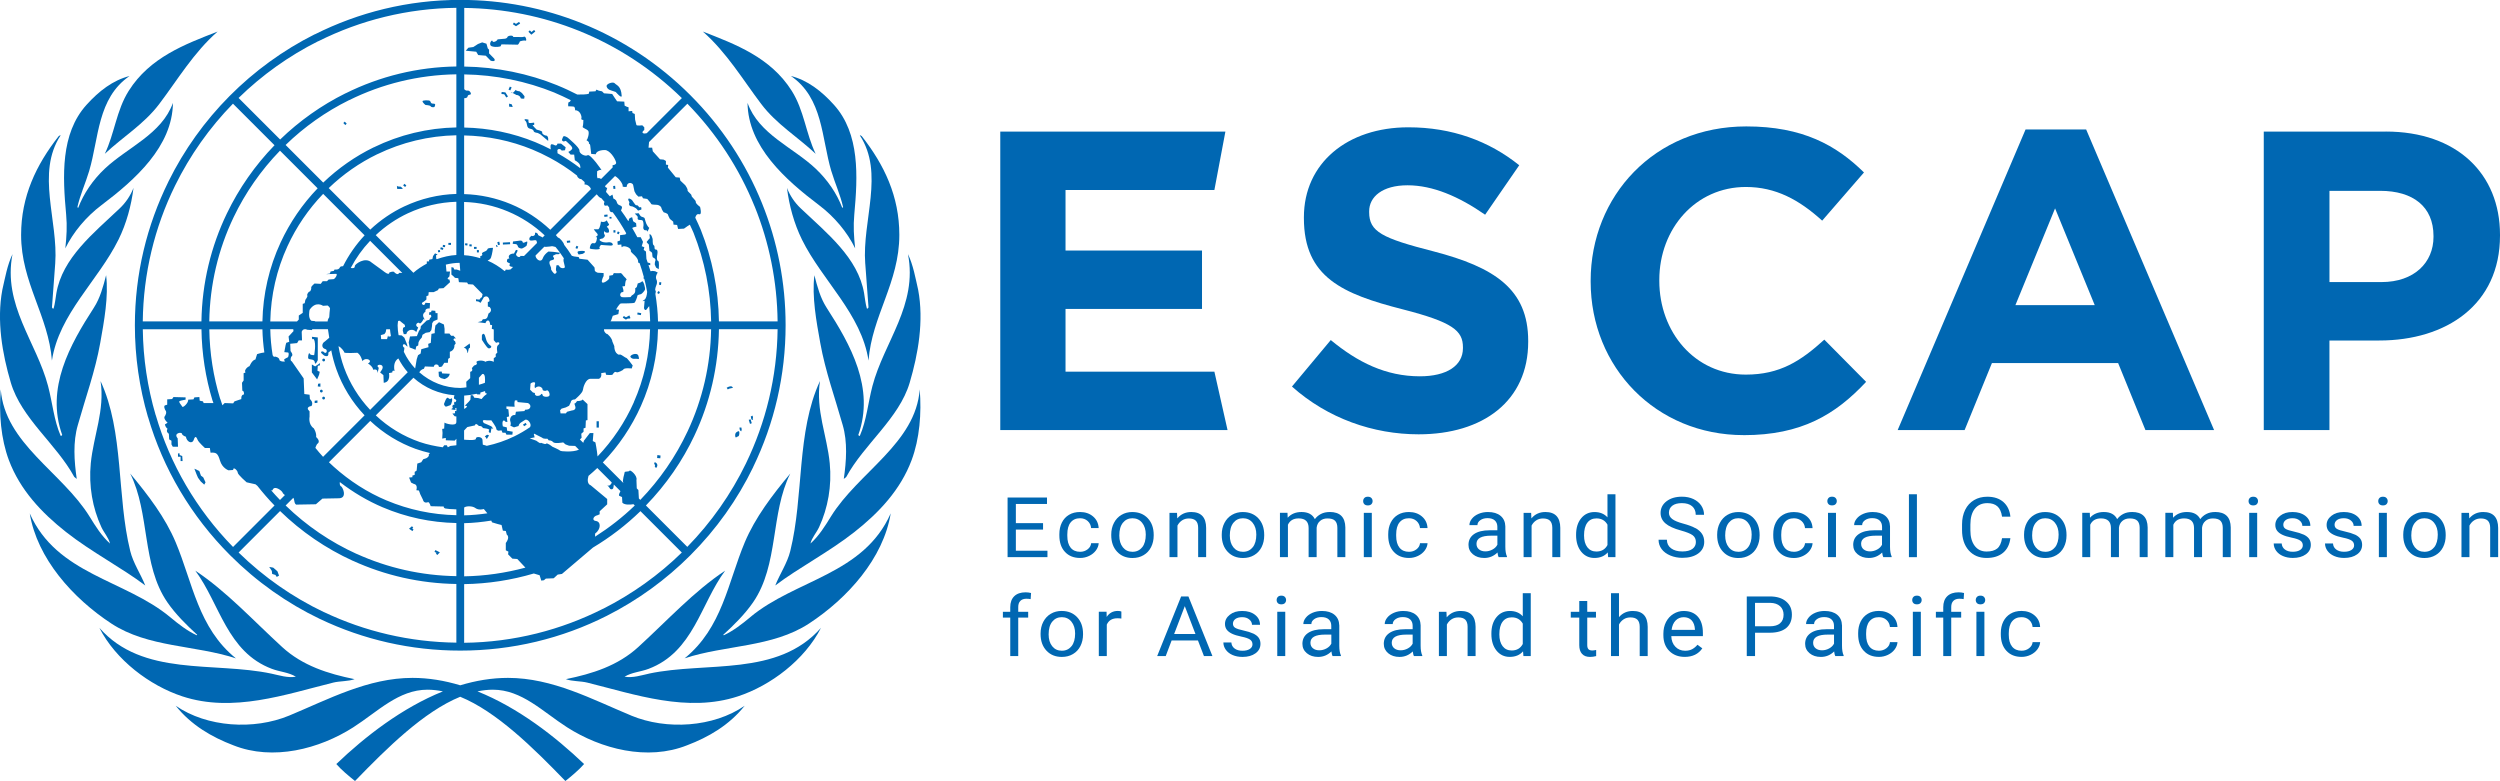<?xml version="1.0" encoding="UTF-8"?>
<svg id="Layer_1" data-name="Layer 1" xmlns="http://www.w3.org/2000/svg" viewBox="0 0 842.07 263.07">
  <defs>
    <style>
      .cls-1 {
        fill: #0067b2;
      }
    </style>
  </defs>
  <polygon class="cls-1" points="409.04 125.18 358.9 125.18 358.9 104.06 404.87 104.06 404.87 84.39 358.9 84.39 358.9 63.99 409.04 63.99 412.75 44.32 336.92 44.32 336.92 144.85 413.47 144.85 409.04 125.18"/>
  <path class="cls-1" d="M478.26,126.75c-11.49,0-20.97-4.74-30.02-12.21l-13.07,15.66c12.06,10.77,27.43,16.09,42.66,16.09,21.69,0,36.91-11.2,36.91-31.17v-.29c0-17.52-11.49-24.85-31.88-30.16-17.38-4.45-21.69-6.61-21.69-13.21v-.29c0-4.88,4.45-8.76,12.92-8.76s17.24,3.73,26.14,9.91l11.49-16.66c-10.2-8.19-22.69-12.78-37.34-12.78-20.54,0-35.19,12.06-35.19,30.3v.29c0,19.96,13.07,25.56,33.32,30.73,16.8,4.31,20.25,7.18,20.25,12.78v.29c0,5.89-5.45,9.48-14.5,9.48"/>
  <path class="cls-1" d="M587.34,146.57c19.39,0,30.88-6.89,41.22-17.95l-14.08-14.22c-7.9,7.18-14.94,11.78-26.43,11.78-17.24,0-29.15-14.36-29.15-31.6v-.29c0-17.24,12.21-31.31,29.15-31.31,10.05,0,17.95,4.31,25.71,11.34l14.08-16.23c-9.34-9.19-20.68-15.51-39.64-15.51-30.88,0-52.42,23.41-52.42,51.99v.29c0,28.87,21.98,51.7,51.56,51.7"/>
  <path class="cls-1" d="M670.94,122.3h42.51l9.19,22.55h23.12l-43.09-101.25h-20.4l-43.08,101.25h22.55l9.19-22.55ZM692.2,70.17l13.36,32.6h-26.71l13.36-32.6Z"/>
  <path class="cls-1" d="M803.58,44.32h-41.08v100.53h22.12v-30.16h16.8c22.55,0,40.65-12.07,40.65-35.33v-.29c0-20.54-14.51-34.76-38.49-34.76M819.67,79.79c0,8.62-6.46,15.22-17.52,15.22h-17.52v-30.73h17.09c11.06,0,17.95,5.31,17.95,15.22v.29Z"/>
  <path class="cls-1" d="M39.91,80.72c2.67-5.4,4.32-11.49,5.06-17.43-1.02,2.6-2.6,4.95-4.63,6.88-8.88,8.42-19.35,16.72-21.36,28.64-.29,1.7-.44,3.46-.93,5.11-.39.17-.39-.27-.55-.38l1.1-14.79c1.07-14.41-6.53-30.45,1.82-43.16-.28-.05-.44.17-.66.28-7.59,9.68-12.65,20.27-12.65,33.26,0,16.05,9.23,27.25,10.38,42.32,2.37-15.73,15.58-26.9,22.41-40.73"/>
  <path class="cls-1" d="M25.03,160.66l.82.65c-.87-6-1.32-12.47.38-18.2,2.58-9.17,5.83-18.08,7.53-27.59,1.32-7.38,2.85-15.67,1.98-22.82-.99,3.86-2.01,7.67-4.12,10.94-8.05,12.46-16.31,27.07-10.67,42.87-.13.17-.31.39-.52.28-2.26-5.22-2.77-11.17-4.24-16.77-3.9-14.85-15.32-27.26-11.98-44.42-1.77,3.72-2.48,7.93-3.42,11.99-1.97,10.5,0,21.64,2.85,31.29,3.57,12.07,15.39,20.71,21.38,31.77"/>
  <path class="cls-1" d="M22,83.65c2.66-5.45,7.01-10.65,12.14-14.52,11.43-8.63,23.94-19.79,24.11-34.47-3.79,10.56-15.29,14.93-22.95,22.16-4.05,3.82-7.15,8.41-8.96,13.19l-.28-.22c.95-4.23,2.74-8.06,3.96-12.15,3.33-11.18,2.74-24.56,13.62-32.04-5.6,1.43-10.31,5.06-14.51,9.72-8.79,9.74-8.03,24.12-6.85,36.94.36,3.96.16,7.33-.28,11.39"/>
  <path class="cls-1" d="M35.3,51.81c6.09-5.72,13.17-9.95,18.33-16.77,6.21-8.2,11.59-17.33,19.67-24.41-11,4.29-22.79,8.67-29.93,19.95-4.18,6.6-4.78,14.41-8.07,21.23"/>
  <path class="cls-1" d="M22.26,179.21c8.59,6.77,18.84,12.05,26.67,18-1.54-3.89-4.05-7.49-5.06-11.6-4.6-18.59-2.04-40.07-10-57.26,1.49,9.78-2.38,18.41-3.29,27.7-.74,7.64.6,15.07,3.56,21.48.88,1.9,2.47,3.62,2.92,5.56-2.87-2.58-4.9-5.88-6.87-9.07-9.24-14.96-28.61-24.68-29.93-42.88-.66,8.09.04,16.68,2.74,23.87,3.75,9.98,10.96,17.66,19.26,24.2"/>
  <path class="cls-1" d="M112.19,229.93c2.31-.57,5.11-.39,7.24-1.17-8.91-1.81-17.49-4.51-24.38-10.81-9.9-9.06-18.68-18.7-29.27-25.74,8.29,11.16,10.65,27.37,25.8,33.08,2.68,1.01,5.76,1.18,8.08,2.65-2.92.45-5.47-.46-8.19-1.03-19.52-4.16-43.38,1.2-58.01-15.45,5.55,10.88,16.98,19.47,27.96,23.09,17.02,5.62,34.76-.65,50.75-4.61"/>
  <path class="cls-1" d="M79.45,221.75c-12.68-10.23-14.6-25.59-20.26-39.05-3.51-8.37-9.24-15.89-15.34-23.2,6.72,13.42,3.81,30.72,12.53,43.38,2.72,3.96,6.53,7.75,10.04,10.93l-.16.17c-3.18-1.48-6.06-3.7-8.95-6.11-15.24-12.67-38.16-14.29-47.29-34.94,2.48,15.17,14.52,28.6,27.51,37.11,12.36,8.1,28.19,7.2,41.92,11.72"/>
  <path class="cls-1" d="M280.02,57.63c1.22,4.09,3.01,7.92,3.96,12.15l-.28.22c-1.81-4.78-4.91-9.37-8.96-13.19-7.65-7.22-19.16-11.59-22.95-22.16.17,14.68,12.69,25.84,24.11,34.47,5.13,3.87,9.48,9.07,12.14,14.52-.44-4.06-.65-7.43-.29-11.39,1.17-12.83,1.93-27.2-6.85-36.94-4.2-4.66-8.91-8.29-14.51-9.72,10.88,7.48,10.29,20.86,13.62,32.04"/>
  <path class="cls-1" d="M291.44,88.75l1.1,14.79c-.16.11-.16.55-.55.38-.49-1.65-.64-3.4-.93-5.11-2.01-11.92-12.48-20.22-21.36-28.64-2.03-1.92-3.61-4.27-4.63-6.88.74,5.94,2.4,12.03,5.06,17.43,6.84,13.84,20.04,25.01,22.41,40.73,1.15-15.07,10.38-26.28,10.38-42.32,0-12.99-5.06-23.59-12.65-33.26-.22-.11-.38-.33-.66-.28,8.35,12.71.75,28.75,1.82,43.16"/>
  <path class="cls-1" d="M305.83,85.61c3.35,17.17-8.07,29.57-11.97,44.42-1.47,5.6-1.97,11.54-4.24,16.77-.21.11-.4-.11-.52-.28,5.63-15.81-2.63-30.42-10.67-42.87-2.11-3.27-3.14-7.09-4.12-10.94-.87,7.15.65,15.44,1.98,22.82,1.71,9.51,4.95,18.42,7.54,27.59,1.7,5.73,1.25,12.2.38,18.2l.82-.65c5.99-11.06,17.81-19.7,21.38-31.77,2.85-9.65,4.83-20.79,2.85-31.29-.93-4.06-1.65-8.27-3.42-11.99"/>
  <path class="cls-1" d="M256.41,35.04c5.16,6.82,12.24,11.05,18.33,16.77-3.29-6.82-3.89-14.63-8.07-21.23-7.14-11.28-18.94-15.66-29.93-19.95,8.07,7.09,13.46,16.21,19.67,24.41"/>
  <path class="cls-1" d="M309.79,131.13c-1.32,18.2-20.69,27.92-29.93,42.88-1.97,3.2-4,6.49-6.87,9.07.44-1.94,2.04-3.65,2.92-5.56,2.96-6.42,4.31-13.85,3.57-21.48-.9-9.29-4.78-17.92-3.29-27.7-7.96,17.19-5.39,38.68-10,57.26-1.02,4.11-3.52,7.71-5.06,11.61,7.82-5.95,18.08-11.24,26.66-18,8.31-6.55,15.52-14.22,19.26-24.2,2.7-7.19,3.4-15.78,2.74-23.87Z"/>
  <path class="cls-1" d="M252.73,207.87c-2.9,2.41-5.77,4.63-8.95,6.11l-.17-.17c3.52-3.18,7.32-6.97,10.05-10.93,8.71-12.66,5.81-29.96,12.53-43.38-6.1,7.3-11.82,14.83-15.34,23.19-5.65,13.46-7.58,28.82-20.26,39.05,13.73-4.53,29.56-3.63,41.92-11.72,12.99-8.51,25.03-21.94,27.51-37.11-9.13,20.66-32.05,22.27-47.29,34.94"/>
  <path class="cls-1" d="M218.56,226.91c-2.72.58-5.27,1.48-8.19,1.03,2.32-1.47,5.4-1.64,8.08-2.65,15.15-5.71,17.51-21.92,25.8-33.08-10.59,7.04-19.36,16.68-29.27,25.74-6.89,6.3-15.48,9-24.38,10.81,2.14.78,4.94.6,7.24,1.17,16,3.97,33.73,10.23,50.75,4.61,10.98-3.62,22.41-12.21,27.96-23.09-14.63,16.65-38.48,11.29-58.01,15.45"/>
  <path class="cls-1" d="M212.63,241.03c-13.15-5.45-26.53-12.7-41.52-12.7-5.46,0-10.84.91-16.09,2.5-5.24-1.59-10.63-2.5-16.09-2.5-14.98,0-28.37,7.24-41.52,12.7-11.9,4.94-27.68,3.96-38.22-3.31,5.21,6.54,12.19,10.57,19.39,13.31,13.39,5.34,29.01,1.24,40.4-6.04,8.21-5.25,15.24-12.68,25.01-12.68,1.72,0,3.46.2,5.2.57-13.71,5.5-26.18,15.17-35.91,24.47,1.79,2.05,4.11,3.96,6.3,5.72,10.86-11.22,23.16-23.36,35.43-28.38,12.27,5.02,24.58,17.16,35.43,28.38,2.19-1.76,4.5-3.68,6.3-5.72-9.73-9.3-22.2-18.97-35.91-24.47,1.74-.37,3.48-.57,5.2-.57,9.77,0,16.8,7.44,25.01,12.68,11.39,7.28,27.01,11.38,40.4,6.04,7.2-2.73,14.18-6.76,19.39-13.31-10.54,7.27-26.32,8.25-38.22,3.31"/>
  <path class="cls-1" d="M56.7,61.24c-7.2,14.59-11.27,31-11.27,48.34,0,10.61,1.52,20.98,4.41,30.89l2.59-.65c-2.76-9.4-4.21-19.12-4.33-28.91h19.76c.11,8.16,1.37,16.27,3.74,24.09l2.56-.64c-2.29-7.51-3.54-15.38-3.66-23.44h17.89c.05,2.62.29,5.22.65,7.8-1.26.15-2.45.57-2.45.57l-.55,1.79c-1.21.23-1.99,2.25-1.99,2.25-.99.34-1.77,1.57-1.44,1.9.33.34-.55.45-.55.45v2.47l-.55.78.11,2.69c.67,0,.56,1.23.56,1.23-1.11.11-.89,1.57-.89,1.57l-2.32.78-.44.67-2.87-.11-.75.76c-.24-.73-.51-1.44-.73-2.18l-2.56.65c.08.26.18.51.26.77h-3.29l-.22-.56-1.11-.23-.11-1.23-1.66.11-.33.67-1.77.11c.11,1.12-1.77,2.81-1.99,2.36-.22-.45-1.44-1.68-.88-1.91s1.99-.45,1.99-.45v-.78l-4.09-.11-.44.67-1.66.11v1.8l-.77.23c-.55.34.11,1.57.11,1.57.77.79-.11,2.02-.11,2.02-.66.67.55,1.91.55,1.91.89.22-.55.9-.55.9.22,1.12.88,1.46.88,1.46-.67,1.12.44,1.68.44,1.68l.11,1.91.77.45v1.23l.44.79h1.77l-.11-2.81c-1.55-1.8,1.32-2.24,1.44-1.57.11.67,1.33,1.01,1.33,1.01.22,1.68,2.1,2.69,2.65,1.01.55-1.69,1-.67,1.33.11.33.79,2.43,2.69,2.43,2.69h1.66l.22,1.57c1.88-.11,2.43.11,3.2,2.69.77,2.58,2.87,3.25,2.87,3.25l1.55-.11c0-1.34,1.55.23,1.55.9s2.99,3.25,2.99,3.25l2.98.67.64.52c1.81,2.28,3.72,4.51,5.78,6.62l-13.97,13.97c-12.37-12.67-21.2-27.87-26.05-44.43l-2.59.65c5.09,17.43,14.49,33.4,27.69,46.6,8.94,8.94,19.15,16.14,30.23,21.44l1.31-2.32c-10.48-5-20.18-11.73-28.72-20.07l13.97-13.97c7.15,6.95,15.43,12.62,24.5,16.76l1.3-2.31c-8.75-3.97-16.84-9.44-23.93-16.32l2.6-2.6c.13.25.25.55.3.95.22,1.68.99,1.35.99,1.35l6.3-.11,2.21-1.91,5.64-.11c2.87-.11,1.11-4.04.55-4.04-.34-.26-.4-.81-.34-1.42,4.5,3.47,9.36,6.35,14.52,8.54l1.3-2.31c-6.49-2.72-12.51-6.58-17.87-11.39l-1.62-1.51,13.92-13.93c4.49,4.24,9.72,7.42,15.38,9.46l1.32-2.34c-5.52-1.91-10.58-4.97-14.83-8.98l12.68-12.68c3.85,3.46,8.66,5.48,13.8,5.9v.08s-.42,1.01.07,1.18c.5.17.33.25.58.5l-.25.59c-.41-.55-.66.42-.41.67.25.25-.58.08-.58.42s-.25.5,0,.67c.25.17-.08.25-.41.5-.33.25,1.41.34,1.41.34,0,0-.33-.67.08-.67.08,0,.12,0,.18,0v1.08c-.16-.04-.28-.03-.46-.08v.79l-.89.11.77.9.57.07v1.84l-.02.11c0,1.46-3.65.45-3.98.11l-.11,2.02-.66.11.11,1.35-.11,1.91,1.22-.22v.79l2.99.11.57-.61v2.07l-.02.11-1.99.22-.88.45-.33-.67h-.88l-.49.68c-2.62-.38-5.21-.91-7.72-1.77l-1.32,2.34c1.55.55,3.14.99,4.74,1.37-.29.25-.48.48-.41.64.22.56-.88,1.12-.88,1.12l-1,.33-.66,1.01-1.33.45-.22,2.35-.66.45v1.01l-.77.22v.56l-1.11.11.66,1.68.89.45c1.55.22.88,2.13.88,2.13l.88.11.44,1.23.88,1.8c.33,1.35,1.33,1.01,1.77.9.44-.11.88,1.35.88,1.35l4.42.11s-.22.45.55.67c.43.12,2.16.25,3.67.28v1.97c-8.18-.16-16.1-1.86-23.44-4.94l-1.3,2.31c7.74,3.29,16.1,5.1,24.74,5.27v17.89c-11.77-.18-23.14-2.77-33.58-7.5l-1.3,2.31c10.83,4.95,22.65,7.65,34.88,7.83v19.76c-15.7-.19-30.84-3.75-44.63-10.31l-1.31,2.33c14.57,6.97,30.63,10.66,47.26,10.66,17.45,0,34.25-4.08,49.38-11.73,10.39-5.26,19.88-12.13,28.11-20.37,8.79-8.79,15.89-18.82,21.16-29.69v-.02s-1.81-.99-1.81-.99l1.8.99c7.14-14.71,10.94-30.96,10.94-47.8,0-14.32-2.75-28.21-7.96-41.1-5.44-13.46-13.57-25.82-24.14-36.39-10.61-10.61-23.03-18.76-36.54-24.2h0c-12.84-5.16-26.68-7.88-40.93-7.88-17.62,0-34.27,4.21-49.03,11.62l1.2,2.31c14.29-7.16,30.09-11.06,46.5-11.26v19.76c-12.96.18-25.71,3.27-37.32,9.05l1.2,2.3c11.11-5.5,23.38-8.52,36.12-8.71v17.89c-9.65.18-19.13,2.47-27.8,6.7l1.21,2.31c8.21-3.98,17.23-6.18,26.59-6.37v19.76c-6.03.17-11.96,1.59-17.42,4.15l1.21,2.32c5.03-2.34,10.52-3.65,16.21-3.83v17.93c-2.22.12-4.39.64-6.49,1.37h-.26l-.11-1.23.55-.34-.88-.34-.66.9-.22,1.01-1.11.22v.56h-.77v.75c-1.61.88-3.15,1.87-4.52,3.09l-12.68-12.68c3.23-3.04,6.92-5.54,10.94-7.42l-1.21-2.32c-4.25,2-8.16,4.66-11.58,7.88l-13.99-13.99c4.83-4.65,10.36-8.51,16.39-11.43l-1.21-2.31c-6.26,3.05-12.01,7.07-17.03,11.89l-12.67-12.67c6.3-6.12,13.52-11.22,21.39-15.11l-1.2-2.3c-8.1,4.02-15.54,9.28-22.03,15.57l-14-14c7.91-7.72,16.96-14.18,26.84-19.13l-1.2-2.31c-21.34,10.72-38.71,28.2-49.28,49.62h0ZM98.78,110.9l.08.63-1.66,1.8.22,1.8-1,.34-.22.79-.44,2.35,1.11.11c.55-.22.44,1.46,0,1.68-.44.22-1.66.67-.99,1.12.66.45-1.77.34-1.77-.34s-1.33-1.23-1.66-1.01c-.19.13-.44-.21-.62-.53-.46-2.89-.74-5.81-.79-8.75h7.75ZM91.34,165.16h.44c.55-1.91,3.21.11,3.42.78.08.25.4.55.76.82l-1.65,1.65c-1.03-1.06-2.01-2.15-2.98-3.26M108.83,153.89c-.93-.97-1.74-2.01-2.6-3.03.19-.66.58-1.3.58-1.3,1.44-.9-.33-2.35-.33-2.35.22-1.35-.77-2.92-.77-2.92-1.99-1.35-1.44-3.93-1.44-3.93v-1.8c-1.66-1.57.66-1.8.66-1.8.77-1.34-.55-2.35-.55-2.35l-.11-1.46-1.77-.23-.22-5.27-3.98-5.72c-.77-.23-.22-1.57-.22-1.57.99-.56-.22-1.9-.22-1.9l-.11-2.47,2.32-.23.55-.9h1.11l-.11-2.92c.25-.66.65-.83,1.03-.85h.26c.32.05.59.18.59.18l1.55.11.15-.29h5.26l.44,2.87-1.44,1.23c-1.21.67-1.21,2.25.11,2.58.88.11.55,2.24-.77.78-1.78,0,.52,1.44.37,1.41,1.81.83,1.4-.96,1.4-.96l1-.81c.42,2.19,1,4.35,1.75,6.46,2.03,5.69,5.23,10.94,9.48,15.44l-13.97,13.97ZM104.94,108.06c-1.33-.79-.66-3.7-.66-3.7,2.1-3.14,4.53-1.35,4.53-1.35l1.55-.11c.4.27.63.59.8.92-.13,1-.2,2.01-.26,3.03-.17.33-.32.54-.32.54-.13.2-.19.52-.23.88h-4.21l.02-.1-1.21-.11ZM129.48,112.54l.44-.67.18-.96h1.26c.04.78.2,1.54.32,2.31l-.76.22-.22-.45-.33,1.23h-1.99l-.11-1.35,1.21-.34ZM124.67,138.05c-3.91-4.16-6.87-8.99-8.78-14.22l-1.96.49,1.96-.49c-.85-2.34-1.46-4.76-1.88-7.21.93.34,1.97,1.84,1.97,2.1,0,.34,4.42.11,4.42.11,1.22.79,1.66,2.81,1.66,2.81,1.22-1.57,3.76-.11,1.88.78,1.77,1.12,1.77,2.13,1.77,2.13,1.44-.45,1.44.67,1.44,1.01s.44-1.68.44-1.68c-1.66-1.24,2.21-1.68,1.11.56l-.67,1.01,1.11.9.11,2.58c2.43-.23,1.77-3.26,1.77-3.26l1.11-.22c0-1.01.77-.45.77-.45-.55-2.73.59-3.84,1.28-4.26.88,1.65,1.9,3.23,3.16,4.64l-12.68,12.68ZM136.01,118.57c.18-.75.2-1.43.2-1.43-.99-.45-.44-2.02.67-.67,1.1,1.34-.67-2.7-.67-2.7l-.88-.78-1.08-.1c-.17-1.09-.32-2.18-.32-3.3,0-.48.11-.94.14-1.41.29-.22.61-.12.61-.12l.66.56.99.78.11.67-.67.34-.11.9.33,1.23h.88c.33-1.8,2.66-1.8,3.32-.67l.67-1.57c-1.55-.78-.03-2.02.41-1.46.44.56,1.47-1.46,1.47-1.46,0,0,.77,1.01,0-.34-.77-1.35.55-2.02.55-2.02-.22-1.35,1.44-1.12,1.44-1.12l.11-1.8-1.55-.11c-.33,1.57-1.66.22-.99-.11.67-.34,1.33-1.01,1.33-1.01v-1.12l.66-.23.11-1.12h1.66l1.44-.67.33-.56,1.55-.11,2.21-2.02-.22-.9c-1.33,0,0-1.01,0-1.01l.22-1.68h-1.21l-.21-2.32c1.52-.36,3.07-.59,4.64-.6l.21,2.67-1.22-.42h-.77l-.33-.67-.66-.11v2.47l.66.56.55.56,1.11.11.22,1.35,2.76.11.33.56,1.66.11,3.21,3.25-.22,1.01-.55.34c.22.79-1.44.34-1.44.34v.67l.77.11.77.45,1.11-1.9c1.21-.79,1.77.34,1.88,1.01.11.67-.55.56-.55.56v1.57l.67.22c1.11,1.35-.44,2.13-.44,2.13l-.33,1.12c-.33,1.01-1.55.79-1.55.79l-.44.67-1.33.34,2.63.34c.25-.9.91-1.12,1.24-.67.33.45.33,1.23.33,1.23l.66.11-.11,1.23.67.23v3.59l.77.9c1.33-.56,1.33.34.66.79-.66.45-.22,2.47-.22,2.47l-.55.56v.9l-.66.45v1.23c-1.11-.56-2.43-.34-2.76,0-.99-.67-3.09-.45-3.09.11.66.9-.77,1.12-.77,1.12l-.77.9c.55,1.12-.55,1.23-.55,1.23v2.13l-1.33,1.23.07,1.87c-.69.07-1.35.21-2.06.21-5.17,0-10.01-1.92-13.85-5.3.05-.04.1-.07.14-.14.55-.9,1.44-1.01,1.44-1.01l.33-.79,2.99.11c.22-1.24,1.66-.79,1.66-.22s1.11.11,1.11.11l.77-1.23h1.21l.11-1.35.55-.34v-2.02c1.77-.56,1.54-2.24,1.54-2.24l.44-.56-.22-.78c-.88-.34-.44-1.12.11-.9.55.22-.77-1.01-.77-1.01-.66.56-1.21-.67-1.21-.67h-1.66v-1.57l-.22-1.46-1.66-.78-1.21,1.12-.22,1.57v1.01l-1.11.23-.22,3.03-.88.34.11,1.12-1.22.34-1.21.34-.22,1.46-.88.56-.44,1.35-.53,3.13c-1.57-1.65-2.81-3.52-3.76-5.52M185.13,53.13s.03.02.05.02c3.21,1.72,6.29,3.72,9.19,6,.11.78.99,1.12.99,1.12l.41.05c.39.32.76.67,1.14,1v.86c.79-.2,1.96.75,2.13,1.52l-13.69,13.7c-3.93-3.7-8.42-6.61-13.28-8.64-4.94-2.06-10.25-3.22-15.74-3.38v-19.76c8,.16,15.75,1.79,22.96,4.74,1.99.82,3.93,1.75,5.84,2.77M207.16,59.29c1.56.89,2.75,2.94,2.56,3.34-.22.45,1.33.34,1.33.34.22-2.02,2.1-1.35,2.21-.67.11.67.44,2.13.44,2.13l.55,1.01.77.79,1.22-.11.33.67,1.44.22s1.22,1.35,1.33,1.68c.11.34,1.77.22,2.21.34.44.11,1.11.45,1.22,1.01.11.56.77,1.46.77,1.46,0,0,1.33.34,1.44.79.11.45.67,1.46.67,1.46l1.1.9.11,1.01,1.21.11.33,1.35,1.99-.11,1.11-.79c.31-.17.59-.35.86-.54.4.91.87,1.8,1.24,2.72,3.73,9.4,5.77,19.48,5.93,29.87h-17.89c-.06-3.11-.4-6.2-.89-9.26.13-.5.22-.95.03-1.14-.33-.34.33-1.9.33-1.9,0,0,.44-.9,0-1.8-.44-.9.11-1.91.44-2.36l-.88-.45-.88-.11-.68.11c-.2-.7-.44-1.39-.67-2.08l.03-.06.55.11v-.67l-.87-.24c-.14-.41-.27-.82-.42-1.24l-.15-2.45-.77-.56.22-.9-.88-.34.44-1.46-.78-1.57h-1.14c-.53-1.06-1.14-2.07-1.72-3.1.1-.09.26-.18.53-.26.57-.16.8-.19.88-.18l-.1-1.17-1-.67-.33-1.35s-1.21.23-1.11.9c.03.16-.07.27-.22.37-.75-1.21-1.59-2.38-2.43-3.54.04-.1.05-.2.11-.3.44-.79.22-1.23-.55-1.46q-.77-.23-1-1.12c-.22-.9-1.11-1.12-1.11-1.12l-.33-1.35-.89.56c-.43-.49-.85-1-1.29-1.48l.42-1.33c-.44-.09-.64-.35-.76-.62l3.39-3.39ZM231.58,145.32c-3.99,8.51-9.37,16.3-15.91,23.06l-.48-.48c-.07-1.22-.16-2.84-.16-2.84l-.55-.56-.11-2.81c.44-1.46-2.1-3.59-2.32-3.14-.22.45-1.66.11-1.66.56s-.88,2.69-.44,3.48c.02.04.01.06.03.1l-6.93-6.93c5.34-5.55,9.68-11.98,12.83-19.01,3.59-8.04,5.58-16.79,5.75-25.84h17.89c-.17,11.91-2.88,23.64-7.94,34.42h0ZM213.82,170.26c-4.09,3.96-8.6,7.45-13.38,10.51v-1.03c1.99-1.46,2.1-4.04.22-4.27-1.42-.17-.77-1.68.55-1.91l.77-.33v-1.01l2.54-2.35v-1.79l-5.53-4.6c-1.14-.42-1.19-1.83-.77-3.19,1.01-.86,2.01-1.73,2.97-2.65l4.87,4.87c-.22.82-.98,1.3-1.42.97-.44-.34.55.56.77,1.01.22.45.88.45,1.11,0,.15-.31.17-.82.23-1.29l2.23,2.23c-.3.58-.58,1.16-.46,1.54l1,.45.11,1.91c.74.75,2.41.73,3.75.5l.45.45ZM163.52,132.4l.55.23-1,.78-.88,1.01-1.11-.34-1.32-.11-.44-.79-.77-.11-.11,1.57-.55.67-1.33,1.35c1.39,0,.46.75-.22,1.08v-4.49c1.42-.08,2.82-.3,4.19-.62.14.13.23.22.23.22h.99l.07-.63c.52-.16,1.04-.3,1.55-.49,0,.31.15.67.15.67M213.52,135.45c-3,6.76-7.14,12.94-12.25,18.29-.21-2.25-.72-4.73-.72-4.73l-.89-.45.22-2.69h-1.21l-1.99,2.58-.22.71-1.14-1.13.58-.59-.11-1.35.77-.67v-1.12l.66-.22.11-2.47.55-.11v-5.39l-1.66-1.57c-.11.56-1.88.56-1.88.56,0,0-.44.79-.77.79s.44,1.01.22,1.68c-.22.67-1.11.67-1.11.67l-1.66.45-.44.56h-1.77l-.16-1.04c.16-.19.33-.38.49-.57l1.43-.41,1.11-.56.55-1.12c.11-1.12,1.44-1.01,1.44-1.01,0,0,2.54-2.13,2.65-3.14.11-1.01,1-3.81,2.54-3.81h2.87c1.11-.45.77-1.91.77-1.91l1.44-.22.22.78s1.99.23,2.21-.11c.22-.34.66-1.12,1.22-.78.55.34,2.32-.79,2.32-.79.11-.79,2.87-.45,2.87-.45l.33-1.01s-1.88-2.58-2.21-2.58-2.1-1.57-2.32-1.01c-1.77-.45-1.66-2.92-1.66-2.92l-.66-1.57c0-.9-1.66-2.81-1.99-2.58-.69-.52-.87-1.06-.82-1.54h15.51c-.17,8.47-2.03,16.82-5.47,24.56h0ZM180.15,132.85c.05-.13.14-.25-.05-.44-.16-.17-.35-.17-.56-.17l-.99-.99c0-.69.19-1.58.12-1.87-.11-.45,1.88-1.12,1.55-.11-.33,1.01,0,1.46,0,1.46,1.44-1.35,2.66.11,2.54.45-.11.34.77.67,1.33.34.55-.34,1.21,1.01.99,1.68-.22.67-2.21.56-2.32-.11-.11-.67-.44-.45-.66-.11-.19.29-.96.47-1.53.3l-.42-.42ZM183.35,83.1c.17.02.34.05.51.05.66,0,2.1-.23,2.1-.23,0,0,.61.1,1.15.26.54.65,1.06,1.3,1.55,1.98l-1.38-.22-.88-.11-1.66-.11c-1.66,1.12-1.99,2.47-1.99,2.47-.76,1.45-2.42-.1-2.37-1.13l2.96-2.96ZM189.61,90.33c-1.11,0-1.33-.9-1.33-.9,0,0-.88-.34-.88.11s-.33,1.35,0,1.8c.33.45-.44,1.12-.78.79-.33-.34-1.21-1.35-.99-1.68.22-.34-1.55-2.47.22-2.81,1.77-.34-.11-1.35.55-1.57l.88-.45h.88l.52-.42c.43.59.84,1.19,1.24,1.8-.11.28-.18.6-.1.97.33,1.68.88,2.35-.22,2.35M182.74,80c-.34-.37-1.53-.59-1.53-1,0-.45-1.11-1.01-1-.34.11.67-.77,1.01-1,.79-.22-.22-.88.67-.88.67,0,.34-.22.78.44.9.67.11,1.88-.45,1.99.22.04.23.07.42.12.61l-4.37,4.37c-.59.03-1.17-.04-1.17-.04-.33,1.01-1.88-.11-1.44-.78.44-.67.44-1.12.44-1.12l-.55-.11-.66,1.23c-1.55,0-1.99.9-1.66,1.46.33.56-.44-.11-.66.67-.22.79.11.79.77,1.12.66.34-.33.34.11.9.29.37.91.28,1.12.37l-.82.82c-.76.23-1.63.05-1.63.05-.03.25-.18.41-.38.53-1.76-1.45-3.68-2.66-5.74-3.54.34-.25.88-.28,1.15-1.03.44-1.24.67-3.25.67-3.25,0,0-1.77-.11-1.88.45-.11.56-1.22.9-1.22.9,0,0-.88.34-.55.79.33.45-.67.67-.67.67,0,0,.08.35.03.67-1.77-.53-3.57-.92-5.45-1.02v-17.93c5.08.15,10.09,1.23,14.77,3.2h0c4.58,1.92,8.77,4.64,12.38,8.05l-.74.74ZM163.32,128.95c-.64.28-1.34.44-2.01.65v-2.36l1.11-1.24c1.14-.38.98,2.03.91,2.94M180,146.1l2.63,1.34c.33.45,1.77.34,1.77.34l.44.56s.88-.11,1.44.56c.55.67,3.42.11,3.42.11l.77.67,1.21.45,2.05.07,1.27,1.27c-2,.91-6.05.6-6.3.34-.33-.34-2.65-1.35-2.65-1.35,0,0-1.77-1.46-2.1-1.01-.33.45-1.88-.56-1.88-.23s-1.44-.78-1.44-.78l-2.21-.79,1.66-.34-.28-1.12c.06-.04.12-.07.18-.11M160.09,171.11c1.21.9,2.87.34,2.87.34l1.2,1.45c-2.59.37-5.19.63-7.82.68v-2.63c.68-.56,2.78-.57,3.75.15M156.34,176.22c3.09-.06,6.13-.4,9.13-.87l.26.59,1.88.56,1.33.34.44,1.9.99.11.33,1.23c1.22.9-.33,2.81-.33,2.81v2.47l.88.45-.11.9,1.44,1.46,1.66.11,2.73,2.91c-6.71,1.81-13.64,2.82-20.63,2.93v-17.9ZM203.63,68.08l-.2.27c0,1.26.58.94,1.16.83.19.23.4.44.58.67.06.73.1,1.75,1.2,1.63,1.69,2.27,3.21,4.65,4.57,7.1-.2.21-.32.41-.32.41l-1.77.22v1.8l-.89.34.11,1.12,1.22-.11s0,1.35.33.79c.33-.56,3.09.11,2.87,1.46-.09.55,2.76,2.02,2.43,3.81.24.04.37.14.52.24.53,1.54,1.02,3.11,1.43,4.68l-.18.35s.14.09.34.27c.36,1.44.69,2.9.95,4.36-.09,1.19-.37,2.31-.96,2.66-1.33.78.11.33.11.33l-.22,2.47c.33,1.12.88.56,1.22,0,.17-.29.35-.47.54-.65.17,1.69.29,3.39.32,5.1h-13.36c.13-.17.22-.3.22-.3l.55-1.57,1.88-.56.22-1.46-.99-.11s1.11-2.02,1.66-2.02,4.2,0,4.53-.23c.33-.22.99-2.02.99-2.35s.89-.45,1.22-.56c.33-.11,1.11-1.01,1.33-1.46.22-.45-.55-3.26-.99-2.81-.44.45-1.44.67-1.44.67l-.33,1.23-.55.45s.11.34,0,1.12c-.11.79-1.11,1.24-1.11,1.24l-.44.56s-2.66.14-2.98,0c-1-.45-.33-1.8.33-1.68.66.11-.11-1.91-.11-1.91l.89-.11s.11-2.02.44-2.02-.11-.67-.55-1.01c-.44-.33-.99-1.46-1.44-1.35-.44.11-2.21,0-2.21,0l-.33.67-1.22.22s.11.87-.11,1.12c-.67.79-3.21,2.47-2.1-.34l.33-.67v-1.01l-1.99-.11s-.99-.34-.99-.79-.11-1.01-.11-1.01l-2.32-2.58-2.76-.34-.22-.56-1.65-.22c-.23-.12-.44-.13-.67-.2-.79-1.27-1.65-2.5-2.58-3.69-.03-.09-.06-.2-.07-.26-.1-.4-1.35-2.15-2.01-2.18-.25-.28-.46-.57-.72-.84l13.74-13.74c.48.43.43.61,1.04,1.05.18.13.35.2.51.23.38.43.75.86,1.12,1.29M157.44,143.84l2.54-.56c.22-1.12,1.33.22,1.33.22,1.11-.11,1.33.67,1.33.67l1.44.23c1.21.34.48.46.55.9.11.67.66.45.66.45l.22-1.46.66.11-.66-.79-1.22-.56-1.33-.56c-.89-1.23.22-1.01,1.11-.9h1.44s1.66,2.24,1.66,2.81.77.67.77.67l.99-.11.33.79h1l.33.67h1.99l.11-1.01-1.88-.33-.11-1.12-1.33-.34c-.44-1.91.33-2.47.88-1.57l.66.11-.22-1.68.77-.22-.22-2.36-.66-.22v-.79l2.76.11c-.22-1.46.11-2.13.11-2.13h.77l.11.56,3.38.32.16.02c1.33.79.66,1.8.22,2.02-.44.22-1.22.22-1.22.22l-.22.45-2.87.22-.22,1.12c-1.44-.23-1.99,1.35-1.66,2.13.33.78,0,1.46,0,1.46l1.22.56,1.54-.45c.22-1.12,1.22-1.35,2.1-2.02.88-.67,2.32,1.23,1.88,2.13-.06.12-.06.16-.1.26-1.7,1.17-3.48,2.22-5.34,3.12-2.96,1.45-6.08,2.49-9.28,3.19-.03-.02-.09-.07-.09-.07l-1.21-.34-.11-1.68c-.22-1.12-2.32-1.12-2.21-.34.11.78-3.93.34-3.98.34v-3.09l1.1-1.17ZM203.15,205.03c-14.11,7.14-29.99,11.28-46.81,11.48v-19.76c8.06-.12,15.93-1.35,23.46-3.58l1.96.59.55,1.8.89-.11.66-.56,2.65-.11,1.33-1.24,1.44-.22,10.45-8.88c5.78-3.46,11.15-7.57,15.99-12.27l13.94,13.94c-7.77,7.59-16.71,13.98-26.5,18.94M251.27,156.07h0c-5.03,10.38-11.71,19.88-19.77,28.13l-13.94-13.94c6.83-7.03,12.33-15.02,16.39-23.65l-.87-.48.87.47c5.2-11.05,8.02-23.17,8.21-35.72h19.76c-.2,16.17-4.01,31.48-10.65,45.18M254.19,69.53h0c4.91,12.16,7.57,25.24,7.73,38.72h-19.76c-.16-10.76-2.28-21.19-6.14-30.91-.54-1.36-1.22-2.68-1.83-4.01.17-.63.5-1.4,1.28-1.17,1.11.34.33-2.47.33-2.47,0,0-1.55-1.12-1.44-1.68.11-.56-1.54-1.68-1.44-2.13.11-.45-1.44-1.35-1.33-1.8.11-.45-.77-1.68-.77-1.68l-1.66-1.57-.22-1.01-1.33-.11-2.65-3.25.11-.9-.77-.11v-1.23l-.77-.45-1.22-.11-2.43-2.69-.22-1.23h-1.22l.18-1.9,12.91-12.91c9.88,10.12,17.5,21.87,22.65,34.62M156.33,2.67c13.46.16,26.51,2.82,38.65,7.7h0c12.78,5.14,24.55,12.77,34.69,22.67l-11.82,11.82c-.41.11-.85.17-1.17.04-.77-.34.33-1.12.33-1.12v-.9l-.66-.67s-1.88.23-1.99-.11c-.11-.34-.44-1.8-.44-1.8l-.11-1.91-.77-.33-.11-.68-1.21.11v-1.35l-.67-.22-.66-.34-.11-1.35-2.43-.11-.77-1.12-.88-1.35-2.76-.22-.66-.67-1.11-.23-.77-.34-.33.56-2.1.11-.11.67c-.66.34-2.52.31-3.92.31-2.18-1.11-4.39-2.16-6.65-3.07l-.96,2.46c1.84.75,3.62,1.63,5.41,2.51-.13.34-.27.61-.5.61-.55,0-.33,1.46-.33,1.46,0,0,1.44,0,1.88.11.44.11.44,1.23.44,1.23,1.66-.11,2.32,2.13,2.1,2.69-.22.56.66.56.66.56,0,0,0,1.8-.22,2.24-.22.45,1.44.79,1.88,1.46.44.67-.22,2.92-.55,3.03-.33.11.88.45.77,1.01-.11.56.33,0,.44.9.11.9.33,2.8.33,2.8l1.54.11c.22-1.46,3.07-1.51,3.54-1.35,1.88.67,3.32,3.59,3.32,4.26s-1.22.79-1.22.79l.05.73-3.89,3.89c-.39-.24-.79-.38-1.01-.25-.55.34-.33-2.36-.33-2.36,0,0,1-.67,1.44-.34.44.34-3.76-5.61-4.64-5.05-.88.56-2.87-.56-2.76-1.57.11-1.01-3.98-4.37-3.98-4.37,0,0-1.33-.9-1.55-.22-.22.67-.66,1.12,0,1.46.66.34.55-.56,1.33.22.77.79,2.21,1.8,1.66,2.47-.55.67-1.22.9-1.22.9l.77.9h1.21l.22,1.91s1.33.67,1.66,1.46c.22.53.24.89.16,1.21-2.45-1.88-5.02-3.55-7.68-5.06.04-.23.05-.46,0-.64-.22-.79.89-1.12,1.44-.23l1.11-.11.22-1.01-1.55-1.23h-1.22s-.11.9-.88.56c-.77-.34-.33-.22-.99-.34-.61-.1-.47,1.16-.36,1.73-1.71-.88-3.45-1.71-5.23-2.44-7.51-3.07-15.59-4.76-23.93-4.92v-9.88c.7,0,1.04-.24,1.11-.54.11-.45.22-.56.88-.67.66-.11-.11-1.46-.77-1.35-.52.09-.97-.15-1.22-.51v-4.95c10.61.16,20.9,2.28,30.47,6.16l.96-2.46c-9.87-4-20.48-6.18-31.43-6.34V2.67ZM135.5,91.94l-1.05-.04c-.44,1.01-1.55-.11-1.55-.11-.22-.67-1.77,0-1.77,0,0,1.24-2.1-.56-2.1-.56l-3.87-2.81c-2.21-2.02-5.53.56-5.64,1.12.06.85-.68.87-1.38.72,1.75-3.33,3.94-6.41,6.53-9.15l10.83,10.83ZM122.82,79.26c-2.92,3.1-5.35,6.62-7.27,10.41-.49,0-.97.07-1.1.44-.33.9-1.77.67-1.77.67l-.22.45-1.11.22-.22.67-1.33.23,3.32-.11c.88-.11-.33,1.91-.88,1.8l-1.54.11-.56.56h-1.44l-.66.9-2.1-.11s-1.22,1.01-1.11,1.35c.11.34-.22,1.35-.55,1.35s-1,1.01-.77,1.35c.22.34-.66,1.46-.66,1.46l-.22,1.12-.66.22v3.03l-1.33.9v1.35l-.61.65h-8.99c.18-8.89,2.17-17.48,5.79-25.35h0c2.99-6.51,7.05-12.47,12.02-17.63l13.99,13.99ZM106.99,63.43c-5.14,5.35-9.35,11.51-12.47,18.24h0c-3.87,8.34-5.95,17.4-6.13,26.59h-17.9c.19-12.36,3.02-24.28,8.22-35.13,3.9-8.16,9.14-15.71,15.6-22.38l12.68,12.68ZM58.99,62.48c5-10.16,11.57-19.46,19.48-27.56l14,14c-6.55,6.75-11.97,14.51-16.05,22.98-5.32,11.04-8.37,23.36-8.57,36.36h-19.76c.19-16.14,3.97-31.69,10.9-45.78Z"/>
  <polygon class="cls-1" points="59.95 152.71 59.95 153.83 60.83 153.83 60.83 155.29 61.5 155.29 61.38 153.6 60.5 153.27 60.5 152.71 59.95 152.71"/>
  <polygon class="cls-1" points="158.06 82.92 158.83 83.04 158.93 82.37 158.15 82.26 158.06 82.92"/>
  <rect class="cls-1" x="159.65" y="83.16" width=".88" height=".67"/>
  <polygon class="cls-1" points="67.58 162.13 68.79 163.25 69.23 162.47 68.46 160.79 67.69 160.22 67.13 158.65 65.47 157.87 66.25 159.89 66.69 160.9 67.58 162.13"/>
  <polygon class="cls-1" points="90.68 190.96 91.56 192.31 91.67 193.32 92.78 193.66 93.22 194.33 93.99 193.88 93.44 192.42 92.01 191.19 90.68 190.96"/>
  <polygon class="cls-1" points="156.63 82.58 157.4 82.7 157.5 82.03 156.72 81.92 156.63 82.58"/>
  <polygon class="cls-1" points="149.97 82.59 149.2 82.48 149.11 83.15 149.88 83.26 149.97 82.59"/>
  <polygon class="cls-1" points="148.15 84.21 147.49 84.32 147.6 84.99 148.26 84.88 148.15 84.21"/>
  <polygon class="cls-1" points="148.3 83.94 149.19 84.16 149.35 83.51 148.46 83.29 148.3 83.94"/>
  <polygon class="cls-1" points="160.62 84.24 160.65 85.03 161.32 85 161.28 84.21 160.62 84.24"/>
  <rect class="cls-1" x="151.03" y="81.81" width=".88" height=".67"/>
  <path class="cls-1" d="M106.04,122.08c.11,1.23,1-.79,1-.79v-7.63l-1.99-.22.11.79h.55c.88,1.57.11,5.38.11,5.38,0,0-1.33.11-1.55-.56-.22-.67-.77,1.46-.33,1.8.44.33,1.99,0,2.1,1.23"/>
  <path class="cls-1" d="M108.7,131.73c0-.26-.2-.47-.46-.48h0c-.26,0-.47.22-.47.47h0c0,.26.21.48.47.48s.47-.21.47-.47"/>
  <polygon class="cls-1" points="107.92 129.15 107.15 129.26 107.03 130.16 107.92 130.27 107.92 129.15"/>
  <polygon class="cls-1" points="105.99 135.77 106.93 135.66 106.93 134.87 105.99 134.98 105.99 135.77"/>
  <polygon class="cls-1" points="107.48 126.23 107.7 125.22 106.93 124.89 107.04 123.21 107.7 123.09 107.81 122.3 106.15 123.43 105.04 122.76 105.04 125.45 106.81 127.8 107.48 126.23"/>
  <path class="cls-1" d="M109,133.61c-.26,0-.47.21-.47.47s.21.48.47.48.47-.21.47-.48-.21-.47-.47-.47"/>
  <path class="cls-1" d="M109.02,120.79c-.26,0-.47.21-.47.47s.21.48.47.48.47-.21.47-.48-.21-.47-.47-.47"/>
  <path class="cls-1" d="M148.71,125.11l-.99.11.11,1.57.66.56,1.22.34s1.66-.45,1.77-1.8l-2.54-.11-.22-.67Z"/>
  <polygon class="cls-1" points="167.06 82.61 167.28 83.25 167.61 83.14 167.4 82.5 167.06 82.61"/>
  <polygon class="cls-1" points="221.37 98.72 221.96 99.02 222.3 98.35 221.7 98.05 221.37 98.72"/>
  <polygon class="cls-1" points="208.71 78.24 208.12 77.94 207.79 78.61 208.38 78.92 208.71 78.24"/>
  <path class="cls-1" d="M215.14,71.82l-1.32.11c.33.45.99.79.99,1.24s-.22.78.44.9c.66.11,1.11-.11,1.33.45.22.56.22,1.46.11,1.91-.11.45.11,1.12.66,1.12s.66.11.66.45.67-1.23.67-1.23c-.55-.45-1-1.46-1-1.46,0,0-.55-1.57-.55-1.79s-.77-.45-1.1-.56c-.33-.11-.89-1.12-.89-1.12"/>
  <polygon class="cls-1" points="167.52 81.55 167.74 82.56 168.39 82.41 168.17 81.4 167.52 81.55"/>
  <path class="cls-1" d="M211.93,68.46c-.22.56.22,1.01.66,1.01s.78.22,1.22.45c.44.22.77.56,1.11,1.01l1.11-.34s.11-1.12-.33-.79c-.44.34-.77-.79-1.22-.67-.44.11-.66-.45-1.1-1.01-.44-.56-.33-.67-.89-1.01-.55-.34-.89-.34-.89.11s.56.67.33,1.23"/>
  <path class="cls-1" d="M218.79,80.35c-.33.23-.55.67-.89,1.01-.33.34.66.79.66,1.12s.22,2.02.22,2.02c0,0,.77.34.88.79.11.45,0,1.35.33,1.46.33.11,1,.56.77,1.01-.22.45-.22,1.35-.22,1.35l.44,1.01.88.56s.33-2.69-.22-2.8c-.55-.11-.33-1.68-.33-1.68,0,0,.55-2.13-.33-2.13s-.22-1.12-.78-1.45c-.55-.34-.22-1.91-.44-2.36s-.22-1.01-.77-1.35c-.55-.34.11,1.23-.22,1.46"/>
  <rect class="cls-1" x="206.58" y="62.63" width=".66" height="1.01" transform="translate(-5.7 23.18) rotate(-6.33)"/>
  <path class="cls-1" d="M214.37,76.35v.07s.09-.06,0-.07"/>
  <polygon class="cls-1" points="190.91 81.12 190.98 81.79 192.08 81.68 192.02 81.01 190.91 81.12"/>
  <polygon class="cls-1" points="194.17 82.78 193.84 83.57 194.45 83.83 194.78 83.05 194.17 82.78"/>
  <path class="cls-1" d="M174.46,83.04c0,.34.77.67,1.22.67s1.66-.9,1.66-.9c0,0,.55-1.57.11-1.46-.44.11-1.33.79-1.44.11-.11-.67-1.44-.34-1.44-.34l-1.77.22-.11.79,1.21.11s.55.45.55.79"/>
  <polygon class="cls-1" points="169.4 82.37 171.82 82.26 171.79 81.58 169.37 81.7 169.4 82.37"/>
  <rect class="cls-1" x="206.63" y="77.54" width=".66" height=".79"/>
  <path class="cls-1" d="M200,77.21s.33.56.66.9c.33.34,1.11,1.01.33,1.46-.77.45.11.34.11.34,0,0-.11,2.35-1.11,2.02-.99-.33-1.33,1.24-1.33,1.68s3.93.62,3.32,0c-.33-.34.44-1.12.44-1.12,0,0,2.66.23,3.21.23s1-.11.66-.67c-.33-.56-1.33-.45-1.33-.45,0,0-1.33.33-2.54-.34-1.21-.67.22-.9.44-.9s1.21-.79.77-1.35c-.44-.56,0-1.57,0-1.12s1.22.67,1.44.34c.22-.34,0-1.35-.55-1.68-.55-.34,1-.56.55-1.12-.44-.56-.67-1.24-.67-1.24,0,0-.66.9-1.99.45,0,0-.22,2.13-.88,2.58h-1.55Z"/>
  <path class="cls-1" d="M194.91,84.61c-.55.11-.44.56,0,1.12l1.33-.22s1-.45.77-.79c-.22-.34-1.55-.22-2.1-.11"/>
  <rect class="cls-1" x="205.31" y="73.06" width=".66" height=".56"/>
  <polygon class="cls-1" points="204.67 72.93 204.61 72.26 203.5 72.37 203.57 73.05 204.67 72.93"/>
  <path class="cls-1" d="M157.44,118.72c.24.98.22-1.57.66-1.46.44.11.11-1.57.11-1.57l-1.99,1.46c1,.11,1.11,1.12,1.22,1.57"/>
  <polygon class="cls-1" points="177.41 143.01 177.05 142.44 176.17 142.99 176.52 143.56 177.41 143.01"/>
  <polygon class="cls-1" points="163.96 147.88 164.73 146.65 164.07 146.42 163.3 146.99 163.63 147.32 163.96 147.88"/>
  <path class="cls-1" d="M165.29,116.47c-1.66-1.12-1.55-2.58-1.99-3.59-.19-.43-.66-.78-.99.11v1.46s1.54,2.47,2.1,2.81c.55.34,1.45-.4.89-.78"/>
  <polygon class="cls-1" points="211.99 106.23 211.66 106.42 210.84 106.88 210.12 106.43 209.77 106.99 210.66 107.56 210.82 107.66 210.99 107.56 211.66 107.19 211.74 107.4 212.36 107.15 212.13 106.59 211.99 106.23"/>
  <path class="cls-1" d="M215.03,119.84c-.44-1.35-3.14-.2-2.65.45.66.9,1.77.45,2.21.56.44.11.88.34.44-1.01"/>
  <rect class="cls-1" x="214.97" y="105.08" width=".67" height="1.24" transform="translate(72.75 298.59) rotate(-79.68)"/>
  <rect class="cls-1" x="200.94" y="141.89" width=".77" height="2.13"/>
  <rect class="cls-1" x="221.94" y="95.18" width=".9" height=".66" transform="translate(99.41 303.98) rotate(-82.71)"/>
  <polygon class="cls-1" points="139.97 117.82 140.2 116.7 140.86 116.36 140.98 115.24 141.41 114.45 142.08 113.67 142.3 112.77 143.4 112.09 144.73 111.87 145.28 111.2 145.51 109.85 145.58 108.84 146.06 108.17 147.38 107.61 147.38 105.48 146.72 105.48 146.61 104.69 145.39 104.58 145.17 105.14 144.62 105.14 144.51 106.04 145.17 106.04 145.28 106.71 144.84 107.16 144.62 107.72 143.74 107.94 141.75 109.85 141.64 110.75 141.09 111.54 140.42 113.22 138.1 113.33 137.66 115.35 137.99 117.03 139.97 117.82"/>
  <path class="cls-1" d="M253.23,142.55s-.25-.66-.4-1.31l-.64.16c.12.47.26.93.43,1.38l.62-.24Z"/>
  <path class="cls-1" d="M253.2,141.32c.12.09.27.12.45.08l-.13-.65s.12.05.13.1c-.01-.02-.02-.1-.02-.16-.01-.19-.04-.44-.17-.7l-.59.3c.07.15.09.31.1.46.02.2.04.42.23.56"/>
  <path class="cls-1" d="M249.7,145.27l.13-.66s.01,0,.01,0c-.05-.05-.1-.32-.08-.57l-.66-.07c-.05.53.08,1.18.6,1.29"/>
  <path class="cls-1" d="M205.75,30.43l1.66.56s2.07,2.44,1.99,1.23c-.22-3.37-1.77-3.48-2.32-4.15-.55-.67-2.94.13-2.76,1.01h0c.11.56.55,1.12,1.44,1.35"/>
  <polygon class="cls-1" points="221.33 154.28 222.41 154.36 222.49 153.44 221.42 153.27 221.33 154.28"/>
  <path class="cls-1" d="M248.03,147.29c.41-.42.91,0,1-1.26.08-1.26-.52-.72-1-.42-.66.42-.41,2.11,0,1.68"/>
  <path class="cls-1" d="M220.53,155.65l-.21.64c.05.02.13.06.2.11l.14.58c-.05.07-.1.13-.15.19l.49.46c.35-.4.48-.78.39-1.15-.14-.57-.79-.81-.86-.83"/>
  <path class="cls-1" d="M246.23,130.81s-.03-.02-.03-.04l.65-.11c-.03-.21-.17-.39-.36-.47-.49-.22-1.32.14-1.72.42l.37.56c.42-.28.97-.42,1.09-.36"/>
  <polygon class="cls-1" points="171.48 34.91 171.48 35.92 172.7 36.04 172.37 35.14 171.48 34.91"/>
  <polygon class="cls-1" points="116.31 42.12 116.78 41.64 116.11 40.97 115.64 41.44 116.31 42.12"/>
  <path class="cls-1" d="M164.73,17.97v-1.23l-.44-.45-.44-1.57-1.44-.45-1.44.56-1.55,1.01-1.66.23-.89,1.01,3.54.34.66,1.12,2.55.22,1.65,1.68c1.44.45,1.77-.22.89-1.01l-1.44-1.46Z"/>
  <polygon class="cls-1" points="138.77 177.24 138.11 177.8 137.77 178.08 138.12 178.33 138.9 178.89 139.29 178.35 138.86 178.04 139.19 177.76 138.77 177.24"/>
  <path class="cls-1" d="M134.89,62.85s-1.32.11-1.22-.45l.11,1.23h1.66c.67,0-.55-.79-.55-.79"/>
  <polygon class="cls-1" points="136.87 62.47 136.21 61.91 135.79 62.43 136.45 62.99 136.87 62.47"/>
  <polygon class="cls-1" points="147.29 186.94 147.84 186.38 148.16 186.05 147.75 185.84 146.65 185.28 146.35 185.88 147.04 186.23 146.82 186.46 147.29 186.94"/>
  <path class="cls-1" d="M183.97,45.68c-.55,0-1.55-.67-1.33-1.12.22-.45-1.88-.9-1.88-.9,0,0-1.88-1.8-1.21-1.57.66.22.33-.79.33-.79,0,0-1.33.22-1.66.11-.33-.11-.22-1.12-.22-1.12,0,0-1.32-.34-1.32,0s.44.34.66,1.01c.22.67.11,1.8,1.11,2.02,1,.23,1.21.45,1.33.9.11.45,1.33.56,1.33.56l.88.45,2.65,2.24v-.9s-.11-.9-.66-.9"/>
  <path class="cls-1" d="M172.36,31.32c.09.07.19.05.31,0-.52-.27-.88-.43-.31,0"/>
  <polygon class="cls-1" points="172.33 29.44 171.73 29.17 171.28 30.18 171.89 30.45 172.33 29.44"/>
  <path class="cls-1" d="M176.56,12.36c-.55.22-1.66.11-1.66.11h-1.99c-.11-.79-1.88-.45-1.99,0-.11.45-.78.56-.78.56l-2.54.23c-.22.67-1.55,1.12-1.66.67-.24-.99-1.66,1.23-.22,1.68,1.44.45,2.87,0,2.87,0l.33-.67,5.53.11c.44-.45.67-1.12.67-1.12,0,0,1.33-.45,1.88-.23.55.23.11-1.57-.44-1.35"/>
  <polygon class="cls-1" points="170.24 31.12 170.08 31.1 168.97 30.98 168.9 31.66 169.85 31.75 170.54 32.85 171.1 32.49 170.32 31.26 170.24 31.12"/>
  <path class="cls-1" d="M175.79,31.32l-.77-.56s-1.22-.11-1.22-.45c0-.27-.64.76-1.12,1,.53.28,1.23.68,1.23.68.88,0,1.44.67,1.44,1.01s1.22.22,1.22.22l.11-.79-.89-1.12Z"/>
  <path class="cls-1" d="M145.06,35.81c.11.34,1.22.45,1.33.11.11-.34.55-1.01-.44-1.01s-.77-.56-1.1-.9c-.33-.34-2.63-.28-2.54.11.11.56.99,1.23.99,1.23,0,0,1.66.11,1.77.45"/>
  <polygon class="cls-1" points="173.8 8.84 173.98 8.72 175.2 7.93 174.84 7.37 173.8 8.04 173.09 7.59 172.74 8.16 173.63 8.72 173.8 8.84"/>
  <polygon class="cls-1" points="179.02 10.79 178.46 10.22 177.99 10.69 178.76 11.48 178.97 11.69 179.2 11.5 180.31 10.61 179.9 10.08 179.02 10.79"/>
  <path class="cls-1" d="M150.28,136.95c.5-.08.83-.34,1.24-.42.41-.08.58-.76.75-1.43.17-.67-.17-1.01-.17-1.01,0,0-.41.67-1.08,0-.66-.67-1.24,1.51-1.49,2.02,0,0,.25.93.75.84"/>
  <polygon class="cls-1" points="352.66 169.75 352.66 167.58 339.38 167.58 339.38 187.66 352.81 187.66 352.81 185.5 342.17 185.5 342.17 178.38 351.33 178.38 351.33 176.21 342.17 176.21 342.17 169.75 352.66 169.75"/>
  <path class="cls-1" d="M360.63,175.96c.75-.93,1.8-1.4,3.17-1.4,1.01,0,1.87.31,2.56.93.69.62,1.08,1.42,1.16,2.38h2.54c-.08-1.6-.7-2.9-1.87-3.9-1.17-1-2.63-1.51-4.39-1.51-1.44,0-2.68.31-3.72.94-1.05.62-1.86,1.51-2.42,2.63-.56,1.13-.84,2.42-.84,3.88v.43c0,2.35.63,4.21,1.9,5.56,1.26,1.36,2.96,2.04,5.1,2.04,1.06,0,2.07-.23,3.03-.69.96-.46,1.71-1.08,2.29-1.85.57-.77.88-1.59.93-2.44h-2.54c-.08.83-.48,1.52-1.2,2.07-.71.55-1.55.83-2.51.83-1.39,0-2.45-.46-3.2-1.39-.75-.93-1.12-2.25-1.12-3.98v-.48c0-1.77.37-3.12,1.12-4.05"/>
  <path class="cls-1" d="M381.43,172.46c-1.38,0-2.62.32-3.69.96-1.08.63-1.92,1.53-2.53,2.7-.61,1.17-.91,2.48-.91,3.95v.18c0,2.32.66,4.18,1.98,5.59,1.32,1.41,3.05,2.11,5.18,2.11,1.42,0,2.66-.32,3.75-.97,1.09-.64,1.92-1.54,2.51-2.7.58-1.15.88-2.46.88-3.91v-.18c0-2.34-.66-4.21-1.98-5.61-1.32-1.41-3.05-2.11-5.19-2.11M384.71,184.33c-.81,1.02-1.89,1.53-3.25,1.53s-2.43-.5-3.24-1.5c-.81-1-1.21-2.33-1.21-3.99,0-1.87.41-3.3,1.22-4.3.81-1,1.88-1.51,3.21-1.51s2.44.51,3.26,1.53c.82,1.02,1.23,2.34,1.23,3.98,0,1.83-.4,3.25-1.2,4.27"/>
  <path class="cls-1" d="M406.26,187.66v-9.86c-.02-3.56-1.7-5.34-5.02-5.34-1.93,0-3.5.72-4.7,2.15l-.09-1.87h-2.54v14.92h2.69v-10.63c.37-.72.88-1.3,1.53-1.74.66-.44,1.43-.66,2.3-.66,1.07,0,1.86.26,2.37.77.51.51.77,1.31.77,2.39v9.87h2.69Z"/>
  <path class="cls-1" d="M418.66,172.46c-1.39,0-2.62.32-3.7.96-1.08.63-1.92,1.53-2.53,2.7-.61,1.17-.91,2.48-.91,3.95v.18c0,2.32.66,4.18,1.98,5.59,1.32,1.41,3.05,2.11,5.18,2.11,1.42,0,2.66-.32,3.75-.97,1.09-.64,1.92-1.54,2.51-2.7.58-1.15.88-2.46.88-3.91v-.18c0-2.34-.66-4.21-1.98-5.61-1.32-1.41-3.05-2.11-5.19-2.11M421.94,184.33c-.81,1.02-1.89,1.53-3.25,1.53s-2.43-.5-3.24-1.5c-.81-1-1.21-2.33-1.21-3.99,0-1.87.41-3.3,1.22-4.3.81-1,1.88-1.51,3.21-1.51s2.44.51,3.26,1.53c.82,1.02,1.23,2.34,1.23,3.98,0,1.83-.4,3.25-1.2,4.27"/>
  <path class="cls-1" d="M447.89,172.46c-1.14,0-2.13.22-2.97.66-.84.44-1.51,1.02-2.04,1.74-.8-1.6-2.29-2.4-4.49-2.4-1.95,0-3.51.64-4.66,1.93l-.07-1.66h-2.54v14.92h2.69v-10.9c.65-1.42,1.85-2.14,3.62-2.14,2.23,0,3.35,1.09,3.35,3.26v9.78h2.7v-9.9c.11-.96.49-1.72,1.15-2.28.65-.57,1.48-.85,2.48-.85,1.21,0,2.07.26,2.58.79.51.53.77,1.33.77,2.39v9.85h2.69v-10c-.06-3.47-1.81-5.2-5.26-5.2"/>
  <rect class="cls-1" x="459.37" y="172.74" width="2.69" height="14.92"/>
  <path class="cls-1" d="M460.73,167.31c-.52,0-.92.14-1.18.43-.27.28-.4.63-.4,1.05s.13.76.4,1.04c.26.27.66.41,1.18.41s.92-.14,1.19-.41c.27-.28.41-.62.41-1.04s-.14-.76-.41-1.05c-.27-.29-.67-.43-1.19-.43"/>
  <path class="cls-1" d="M471.4,175.96c.75-.93,1.8-1.4,3.17-1.4,1.01,0,1.87.31,2.56.93.69.62,1.08,1.42,1.16,2.38h2.54c-.08-1.6-.7-2.9-1.87-3.9-1.17-1-2.63-1.51-4.39-1.51-1.44,0-2.68.31-3.72.94-1.05.62-1.86,1.51-2.42,2.63-.56,1.13-.84,2.42-.84,3.88v.43c0,2.35.63,4.21,1.9,5.56,1.26,1.36,2.96,2.04,5.1,2.04,1.06,0,2.07-.23,3.03-.69.96-.46,1.71-1.08,2.29-1.85.57-.77.88-1.59.93-2.44h-2.54c-.08.83-.48,1.52-1.2,2.07-.71.55-1.55.83-2.51.83-1.39,0-2.45-.46-3.2-1.39-.75-.93-1.12-2.25-1.12-3.98v-.48c0-1.77.37-3.12,1.12-4.05"/>
  <path class="cls-1" d="M504.77,187.66h2.82v-.22c-.37-.81-.55-1.9-.55-3.27v-6.87c-.04-1.51-.57-2.69-1.6-3.55-1.03-.86-2.44-1.29-4.25-1.29-1.15,0-2.19.2-3.15.61-.96.41-1.71.95-2.26,1.65-.56.69-.84,1.41-.84,2.16h2.7c0-.65.32-1.21.97-1.67.65-.46,1.45-.69,2.41-.69,1.1,0,1.92.26,2.49.79.56.53.84,1.24.84,2.13v1.17h-2.61c-2.25,0-4,.43-5.25,1.29-1.24.86-1.86,2.07-1.86,3.62,0,1.28.49,2.33,1.49,3.17.99.83,2.26,1.25,3.81,1.25,1.73,0,3.22-.62,4.47-1.85.1.76.22,1.28.38,1.57M504.35,183.49c-.34.66-.88,1.2-1.64,1.61-.75.41-1.56.62-2.39.62-.88,0-1.6-.22-2.16-.68-.56-.45-.84-1.08-.84-1.87,0-1.83,1.65-2.74,4.94-2.74h2.1v3.06Z"/>
  <path class="cls-1" d="M520.52,172.46c-1.94,0-3.51.72-4.7,2.15l-.09-1.87h-2.54v14.92h2.69v-10.63c.37-.72.88-1.3,1.54-1.74.66-.44,1.43-.66,2.3-.66,1.07,0,1.86.26,2.37.77.5.52.77,1.31.77,2.39v9.87h2.69v-9.86c-.03-3.56-1.7-5.34-5.02-5.34"/>
  <path class="cls-1" d="M544.13,166.48h-2.69v7.78c-1.07-1.2-2.53-1.79-4.37-1.79s-3.34.7-4.48,2.09c-1.15,1.39-1.72,3.24-1.72,5.52v.19c0,2.28.58,4.13,1.72,5.55,1.15,1.41,2.63,2.12,4.45,2.12,1.92,0,3.41-.62,4.49-1.87l.13,1.6h2.47v-21.19ZM541.44,183.59c-.78,1.46-2.02,2.18-3.73,2.18-1.3,0-2.31-.48-3.05-1.44-.73-.96-1.11-2.28-1.11-3.98,0-1.89.37-3.32,1.11-4.29.73-.97,1.76-1.45,3.08-1.45,1.66,0,2.9.7,3.7,2.11v6.85Z"/>
  <path class="cls-1" d="M571.09,177.92c-.99-.56-2.37-1.08-4.12-1.55-1.76-.47-3-.99-3.73-1.56-.73-.57-1.1-1.26-1.1-2.08,0-1.03.39-1.82,1.15-2.4.77-.58,1.84-.86,3.22-.86,1.48,0,2.63.35,3.44,1.04.81.7,1.22,1.66,1.22,2.88h2.8c0-1.11-.31-2.14-.93-3.08-.63-.94-1.51-1.67-2.64-2.21-1.14-.53-2.43-.8-3.88-.8-2.13,0-3.86.52-5.2,1.55-1.33,1.03-1.99,2.34-1.99,3.92,0,1.4.54,2.57,1.63,3.52,1.09.95,2.83,1.75,5.22,2.4,1.91.53,3.23,1.06,3.95,1.59.73.54,1.09,1.3,1.09,2.29s-.4,1.76-1.18,2.33c-.78.57-1.91.85-3.39.85-1.57,0-2.84-.35-3.78-1.06-.94-.7-1.41-1.66-1.41-2.88h-2.81c0,1.17.34,2.21,1.03,3.13.68.92,1.65,1.64,2.91,2.17,1.26.53,2.61.79,4.07.79,2.24,0,4.02-.49,5.36-1.47,1.34-.98,2.01-2.29,2.01-3.91,0-1.02-.24-1.91-.72-2.66-.48-.75-1.22-1.41-2.21-1.98"/>
  <path class="cls-1" d="M591.81,184.28c.58-1.15.88-2.46.88-3.91v-.18c0-2.34-.66-4.21-1.98-5.61-1.32-1.41-3.05-2.11-5.19-2.11-1.38,0-2.62.32-3.69.96-1.08.63-1.92,1.53-2.53,2.7-.61,1.17-.91,2.49-.91,3.95v.18c0,2.32.66,4.18,1.98,5.59,1.32,1.41,3.05,2.11,5.18,2.11,1.41,0,2.66-.32,3.75-.97,1.09-.64,1.92-1.54,2.51-2.7M585.54,185.86c-1.36,0-2.43-.5-3.24-1.51-.81-1-1.21-2.33-1.21-3.99,0-1.87.41-3.3,1.22-4.3.81-1,1.88-1.51,3.21-1.51s2.44.51,3.26,1.53c.82,1.02,1.23,2.34,1.23,3.98,0,1.83-.4,3.25-1.2,4.27-.81,1.02-1.89,1.53-3.25,1.53"/>
  <path class="cls-1" d="M609.6,185.4c.57-.77.88-1.59.93-2.44h-2.54c-.08.83-.48,1.52-1.2,2.07-.71.55-1.55.83-2.51.83-1.38,0-2.45-.46-3.19-1.39-.75-.93-1.12-2.25-1.12-3.97v-.48c0-1.77.37-3.12,1.12-4.05.75-.93,1.8-1.4,3.17-1.4,1.01,0,1.87.31,2.56.93.69.62,1.08,1.41,1.16,2.38h2.54c-.08-1.6-.7-2.9-1.87-3.9-1.17-1-2.63-1.51-4.39-1.51-1.44,0-2.68.31-3.72.94-1.05.62-1.86,1.51-2.42,2.63-.56,1.13-.84,2.42-.84,3.88v.43c0,2.35.63,4.21,1.9,5.56,1.26,1.36,2.96,2.04,5.1,2.04,1.07,0,2.08-.23,3.03-.69.96-.46,1.71-1.08,2.29-1.85"/>
  <path class="cls-1" d="M618.27,167.73c-.27-.29-.67-.43-1.19-.43s-.92.14-1.18.43c-.26.28-.4.64-.4,1.05s.13.76.4,1.04c.27.28.66.41,1.18.41s.92-.14,1.19-.41c.27-.28.41-.62.41-1.04s-.14-.76-.41-1.05"/>
  <rect class="cls-1" x="615.72" y="172.74" width="2.69" height="14.92"/>
  <path class="cls-1" d="M633.96,186.09c.1.76.22,1.28.38,1.57h2.82v-.22c-.37-.81-.55-1.9-.55-3.27v-6.87c-.04-1.51-.57-2.69-1.6-3.55-1.03-.86-2.44-1.29-4.25-1.29-1.14,0-2.19.2-3.14.61-.96.41-1.71.95-2.26,1.65-.56.69-.84,1.41-.84,2.16h2.7c0-.65.32-1.21.97-1.67.65-.46,1.45-.69,2.41-.69,1.09,0,1.92.26,2.49.79.56.53.84,1.24.84,2.13v1.17h-2.61c-2.25,0-4,.43-5.25,1.29-1.24.86-1.86,2.07-1.86,3.62,0,1.28.49,2.33,1.49,3.17.99.83,2.26,1.25,3.81,1.25,1.73,0,3.22-.62,4.47-1.85M626.87,183.17c0-1.83,1.65-2.74,4.94-2.74h2.1v3.06c-.34.66-.88,1.2-1.64,1.61-.75.41-1.56.62-2.39.62-.88,0-1.6-.22-2.16-.68-.56-.45-.84-1.08-.84-1.87"/>
  <rect class="cls-1" x="642.98" y="166.48" width="2.69" height="21.19"/>
  <path class="cls-1" d="M677.16,181.29h-2.81c-.27,1.66-.82,2.82-1.65,3.48-.83.66-2.02,1-3.56,1-1.72,0-3.06-.65-4.02-1.93-.96-1.29-1.44-3.02-1.44-5.21v-1.95c0-2.31.51-4.09,1.52-5.34,1.01-1.25,2.41-1.87,4.19-1.87,1.45,0,2.58.35,3.39,1.08.81.72,1.33,1.88,1.57,3.48h2.81c-.22-2.1-1.01-3.75-2.37-4.94-1.36-1.19-3.15-1.78-5.4-1.78-1.7,0-3.19.38-4.47,1.14-1.29.76-2.29,1.84-2.99,3.26-.7,1.42-1.06,3.06-1.06,4.92v1.93c0,2.85.76,5.13,2.26,6.83,1.51,1.7,3.51,2.55,6,2.55,2.3,0,4.15-.58,5.54-1.73,1.39-1.15,2.22-2.79,2.48-4.92"/>
  <path class="cls-1" d="M688.89,172.46c-1.38,0-2.62.32-3.69.96-1.08.63-1.92,1.53-2.53,2.7s-.91,2.48-.91,3.95v.18c0,2.32.66,4.18,1.98,5.59,1.32,1.41,3.05,2.11,5.18,2.11,1.42,0,2.66-.32,3.75-.97,1.09-.64,1.92-1.54,2.51-2.7.58-1.15.88-2.46.88-3.91v-.18c0-2.34-.66-4.21-1.98-5.61-1.32-1.41-3.05-2.11-5.19-2.11M692.18,184.33c-.81,1.02-1.89,1.53-3.25,1.53s-2.43-.5-3.24-1.5c-.81-1-1.21-2.33-1.21-3.99,0-1.87.41-3.3,1.22-4.3.81-1,1.88-1.51,3.21-1.51s2.44.51,3.26,1.53c.82,1.02,1.23,2.34,1.23,3.98,0,1.83-.4,3.25-1.2,4.27"/>
  <path class="cls-1" d="M718.13,172.46c-1.14,0-2.13.22-2.97.66-.84.44-1.51,1.02-2.04,1.74-.8-1.6-2.29-2.4-4.49-2.4-1.95,0-3.51.64-4.66,1.93l-.07-1.66h-2.54v14.92h2.69v-10.9c.65-1.42,1.85-2.14,3.62-2.14,2.23,0,3.35,1.09,3.35,3.26v9.78h2.7v-9.9c.11-.96.49-1.72,1.15-2.28.65-.57,1.48-.85,2.48-.85,1.21,0,2.07.26,2.58.79.51.53.77,1.33.77,2.39v9.85h2.69v-10c-.06-3.47-1.81-5.2-5.26-5.2"/>
  <path class="cls-1" d="M746.12,172.46c-1.14,0-2.13.22-2.97.66-.84.44-1.51,1.02-2.04,1.74-.8-1.6-2.29-2.4-4.49-2.4-1.95,0-3.51.64-4.66,1.93l-.07-1.66h-2.54v14.92h2.69v-10.9c.65-1.42,1.85-2.14,3.62-2.14,2.23,0,3.35,1.09,3.35,3.26v9.78h2.7v-9.9c.11-.96.49-1.72,1.15-2.28.65-.57,1.48-.85,2.48-.85,1.21,0,2.07.26,2.58.79.51.53.77,1.33.77,2.39v9.85h2.69v-10c-.06-3.47-1.81-5.2-5.26-5.2"/>
  <path class="cls-1" d="M758.96,167.31c-.52,0-.92.14-1.18.43-.27.28-.4.63-.4,1.05s.13.76.4,1.04c.26.27.66.41,1.18.41s.92-.14,1.19-.41c.27-.28.41-.62.41-1.04s-.14-.76-.41-1.05c-.27-.29-.67-.43-1.19-.43"/>
  <rect class="cls-1" x="757.59" y="172.74" width="2.69" height="14.92"/>
  <path class="cls-1" d="M775.89,180.06c-.84-.39-1.92-.73-3.26-1.02-1.34-.29-2.26-.58-2.78-.9-.51-.31-.77-.78-.77-1.39,0-.65.28-1.18.83-1.59.55-.41,1.32-.61,2.29-.61s1.74.25,2.36.76c.62.5.93,1.11.93,1.81h2.7c0-1.36-.56-2.48-1.66-3.35-1.11-.87-2.55-1.31-4.34-1.31s-3.09.42-4.17,1.27c-1.09.85-1.63,1.88-1.63,3.1,0,.73.19,1.37.57,1.9.38.53.97.99,1.77,1.38.8.39,1.88.72,3.24,1,1.36.27,2.31.61,2.86.99.55.38.82.91.82,1.6,0,.65-.31,1.17-.92,1.56-.61.39-1.43.59-2.45.59-1.1,0-1.99-.25-2.66-.76-.67-.5-1.03-1.18-1.08-2.03h-2.69c0,.88.28,1.71.82,2.46.55.76,1.31,1.35,2.28,1.77.97.42,2.08.64,3.34.64,1.79,0,3.25-.4,4.37-1.21,1.12-.8,1.69-1.88,1.69-3.21,0-.8-.2-1.48-.6-2.04-.4-.56-1.02-1.03-1.85-1.43"/>
  <path class="cls-1" d="M793.16,180.06c-.84-.39-1.92-.73-3.26-1.02-1.34-.29-2.26-.58-2.78-.9-.51-.31-.77-.78-.77-1.39,0-.65.28-1.18.83-1.59.55-.41,1.32-.61,2.29-.61s1.74.25,2.36.76c.62.5.94,1.11.94,1.81h2.7c0-1.36-.56-2.48-1.66-3.35-1.11-.87-2.55-1.31-4.34-1.31s-3.09.42-4.17,1.27c-1.09.85-1.63,1.88-1.63,3.1,0,.73.19,1.37.57,1.9.38.53.97.99,1.77,1.38.8.39,1.88.72,3.24,1,1.36.27,2.31.61,2.86.99.55.38.82.91.82,1.6,0,.65-.31,1.17-.92,1.56-.61.39-1.43.59-2.45.59-1.1,0-1.99-.25-2.66-.76-.67-.5-1.03-1.18-1.08-2.03h-2.69c0,.88.28,1.71.82,2.46.55.76,1.31,1.35,2.28,1.77.97.42,2.08.64,3.34.64,1.79,0,3.25-.4,4.37-1.21,1.12-.8,1.69-1.88,1.69-3.21,0-.8-.2-1.48-.6-2.04-.4-.56-1.02-1.03-1.85-1.43"/>
  <rect class="cls-1" x="801.27" y="172.74" width="2.69" height="14.92"/>
  <path class="cls-1" d="M802.64,167.31c-.52,0-.92.14-1.18.43-.27.28-.4.63-.4,1.05s.13.76.4,1.04c.26.27.66.41,1.18.41s.92-.14,1.19-.41c.27-.28.41-.62.41-1.04s-.14-.76-.41-1.05c-.27-.29-.67-.43-1.19-.43"/>
  <path class="cls-1" d="M816.61,172.46c-1.38,0-2.62.32-3.69.96-1.08.63-1.92,1.53-2.53,2.7s-.91,2.48-.91,3.95v.18c0,2.32.66,4.18,1.98,5.59,1.32,1.41,3.05,2.11,5.18,2.11,1.41,0,2.66-.32,3.75-.97,1.09-.64,1.92-1.54,2.51-2.7.58-1.15.88-2.46.88-3.91v-.18c0-2.34-.66-4.21-1.98-5.61-1.32-1.41-3.05-2.11-5.19-2.11M819.89,184.33c-.81,1.02-1.89,1.53-3.25,1.53s-2.43-.5-3.24-1.5c-.81-1-1.21-2.33-1.21-3.99,0-1.87.41-3.3,1.22-4.3.81-1,1.88-1.51,3.21-1.51s2.44.51,3.26,1.53c.82,1.02,1.23,2.34,1.23,3.98,0,1.83-.4,3.25-1.2,4.27"/>
  <path class="cls-1" d="M836.42,172.46c-1.94,0-3.51.72-4.7,2.15l-.09-1.87h-2.54v14.92h2.69v-10.63c.37-.72.88-1.3,1.54-1.74.66-.44,1.43-.66,2.3-.66,1.07,0,1.86.26,2.37.77.5.52.77,1.31.77,2.39v9.87h2.69v-9.86c-.03-3.56-1.7-5.34-5.02-5.34"/>
  <path class="cls-1" d="M341.63,200.82c-.9.88-1.35,2.11-1.35,3.71v1.53h-2.48v1.97h2.48v12.95h2.69v-12.95h3.35v-1.97h-3.35v-1.58c0-.9.23-1.6.71-2.08.47-.48,1.15-.73,2.02-.73.51,0,1,.04,1.45.13l.14-2.06c-.61-.15-1.22-.23-1.84-.23-1.64,0-2.92.44-3.82,1.31"/>
  <path class="cls-1" d="M357.63,205.78c-1.38,0-2.62.32-3.69.96-1.08.63-1.92,1.54-2.53,2.7-.61,1.17-.91,2.48-.91,3.95v.18c0,2.32.66,4.18,1.98,5.59,1.32,1.41,3.05,2.11,5.18,2.11,1.42,0,2.66-.32,3.75-.97,1.09-.64,1.92-1.54,2.51-2.7.58-1.15.88-2.46.88-3.91v-.18c0-2.34-.66-4.21-1.98-5.61-1.32-1.41-3.05-2.11-5.19-2.11M360.91,217.65c-.81,1.02-1.89,1.53-3.25,1.53s-2.43-.5-3.24-1.5c-.81-1-1.21-2.33-1.21-3.99,0-1.87.41-3.3,1.22-4.3.81-1,1.88-1.51,3.21-1.51s2.44.51,3.26,1.53c.82,1.02,1.23,2.34,1.23,3.98,0,1.83-.4,3.25-1.2,4.27"/>
  <path class="cls-1" d="M372.76,207.78l-.04-1.72h-2.61v14.92h2.69v-10.59c.63-1.43,1.82-2.14,3.59-2.14.47,0,.91.03,1.32.1v-2.37c-.27-.13-.66-.2-1.19-.2-1.62,0-2.87.67-3.75,2"/>
  <path class="cls-1" d="M397.84,200.9l-8.07,20.08h2.88l1.99-5.26h8.86l2.02,5.26h2.86l-8.09-20.08h-2.44ZM395.48,213.56l3.59-9.39,3.6,9.39h-7.18Z"/>
  <path class="cls-1" d="M422.1,213.39c-.84-.39-1.92-.73-3.26-1.02-1.34-.29-2.26-.58-2.78-.9-.51-.31-.77-.78-.77-1.39,0-.65.28-1.18.83-1.59.55-.41,1.32-.61,2.29-.61s1.74.25,2.36.76c.62.5.94,1.11.94,1.81h2.7c0-1.36-.56-2.48-1.66-3.35-1.11-.88-2.55-1.31-4.34-1.31s-3.09.42-4.17,1.27c-1.09.85-1.63,1.88-1.63,3.1,0,.73.19,1.37.57,1.9.38.53.97.99,1.77,1.38.8.39,1.88.72,3.24,1,1.36.27,2.31.61,2.86.99.55.38.82.92.82,1.61,0,.65-.31,1.17-.92,1.56-.61.39-1.43.59-2.45.59-1.1,0-1.99-.25-2.66-.76-.67-.5-1.03-1.18-1.08-2.03h-2.69c0,.88.28,1.71.82,2.46.55.76,1.31,1.35,2.28,1.77.97.42,2.08.64,3.34.64,1.79,0,3.25-.4,4.37-1.21,1.12-.8,1.68-1.88,1.68-3.21,0-.8-.2-1.48-.6-2.04-.4-.56-1.02-1.03-1.85-1.43"/>
  <path class="cls-1" d="M431.59,200.63c-.52,0-.92.14-1.18.43-.27.28-.4.63-.4,1.05s.13.76.4,1.04c.26.27.66.41,1.18.41s.92-.14,1.19-.41c.27-.28.41-.62.41-1.04s-.14-.76-.41-1.05c-.27-.29-.67-.43-1.19-.43"/>
  <rect class="cls-1" x="430.22" y="206.06" width="2.69" height="14.92"/>
  <path class="cls-1" d="M451.1,210.63c-.04-1.51-.57-2.69-1.6-3.55-1.03-.86-2.44-1.29-4.25-1.29-1.15,0-2.19.2-3.15.61-.96.41-1.71.95-2.26,1.65-.56.69-.84,1.41-.84,2.16h2.7c0-.65.32-1.21.97-1.67.65-.46,1.45-.69,2.41-.69,1.1,0,1.92.26,2.49.79.56.53.84,1.24.84,2.13v1.17h-2.61c-2.25,0-4,.43-5.25,1.29-1.24.86-1.86,2.07-1.86,3.62,0,1.28.49,2.33,1.49,3.17.99.83,2.26,1.25,3.81,1.25,1.73,0,3.22-.62,4.47-1.85.1.75.22,1.28.38,1.57h2.82v-.22c-.37-.81-.55-1.9-.55-3.27v-6.87ZM448.42,216.81c-.34.66-.88,1.2-1.64,1.61-.75.41-1.56.62-2.39.62-.88,0-1.6-.22-2.16-.68-.56-.45-.84-1.08-.84-1.87,0-1.83,1.65-2.74,4.94-2.74h2.1v3.06Z"/>
  <path class="cls-1" d="M478.51,210.63c-.04-1.51-.57-2.69-1.6-3.55-1.03-.86-2.44-1.29-4.25-1.29-1.15,0-2.19.2-3.15.61-.95.41-1.71.95-2.26,1.65-.56.69-.84,1.41-.84,2.16h2.7c0-.65.32-1.21.97-1.67.65-.46,1.45-.69,2.41-.69,1.1,0,1.92.26,2.49.79.56.53.84,1.24.84,2.13v1.17h-2.61c-2.25,0-4,.43-5.25,1.29-1.24.86-1.86,2.07-1.86,3.62,0,1.28.49,2.33,1.48,3.17.99.83,2.26,1.25,3.81,1.25,1.73,0,3.22-.62,4.47-1.85.1.75.22,1.28.38,1.57h2.82v-.22c-.37-.81-.55-1.9-.55-3.27v-6.87ZM475.82,216.81c-.34.66-.88,1.2-1.64,1.61-.76.41-1.56.62-2.4.62-.88,0-1.6-.22-2.16-.68-.56-.45-.84-1.08-.84-1.87,0-1.83,1.65-2.74,4.94-2.74h2.1v3.06Z"/>
  <path class="cls-1" d="M491.99,205.79c-1.94,0-3.51.72-4.7,2.15l-.09-1.87h-2.54v14.92h2.69v-10.63c.37-.72.88-1.3,1.54-1.74.66-.44,1.43-.66,2.3-.66,1.07,0,1.86.26,2.37.77.5.52.77,1.31.77,2.39v9.87h2.69v-9.86c-.03-3.56-1.7-5.34-5.02-5.34"/>
  <path class="cls-1" d="M512.91,207.58c-1.07-1.2-2.53-1.79-4.37-1.79s-3.34.7-4.48,2.09c-1.15,1.39-1.72,3.24-1.72,5.52v.19c0,2.28.58,4.13,1.72,5.55,1.15,1.41,2.63,2.12,4.45,2.12,1.92,0,3.41-.62,4.49-1.87l.13,1.6h2.47v-21.19h-2.69v7.78ZM512.91,216.92c-.78,1.46-2.02,2.18-3.73,2.18-1.3,0-2.31-.48-3.05-1.44-.73-.96-1.11-2.28-1.11-3.98,0-1.89.37-3.32,1.11-4.29.73-.97,1.76-1.45,3.08-1.45,1.66,0,2.9.7,3.7,2.11v6.85Z"/>
  <path class="cls-1" d="M535.02,218.65c-.26-.3-.39-.75-.39-1.35v-9.27h2.94v-1.97h-2.94v-3.62h-2.69v3.62h-2.86v1.97h2.86v9.26c0,1.27.3,2.25.92,2.94.61.69,1.51,1.04,2.71,1.04.67,0,1.36-.09,2.06-.28v-2.06c-.54.11-.97.17-1.28.17-.63,0-1.08-.15-1.34-.45"/>
  <path class="cls-1" d="M549.97,205.79c-1.91,0-3.46.69-4.65,2.08v-8.07h-2.69v21.19h2.69v-10.63c.37-.72.88-1.3,1.54-1.74.66-.44,1.43-.66,2.3-.66,1.07,0,1.86.26,2.37.77.5.52.77,1.31.77,2.39v9.87h2.69v-9.86c-.03-3.56-1.7-5.34-5.02-5.34"/>
  <path class="cls-1" d="M567.13,205.79c-1.25,0-2.4.33-3.47.99-1.07.65-1.9,1.57-2.5,2.73-.6,1.17-.89,2.49-.89,3.96v.47c0,2.23.67,4,2,5.33,1.34,1.33,3.07,1.99,5.2,1.99,2.63,0,4.6-.96,5.92-2.88l-1.64-1.21c-.49.61-1.07,1.09-1.73,1.47-.66.36-1.47.55-2.42.55-1.33,0-2.43-.45-3.3-1.36-.87-.9-1.32-2.1-1.36-3.56h10.64v-1.06c0-2.38-.56-4.21-1.7-5.49-1.13-1.28-2.72-1.92-4.76-1.92M570.91,212.16h-7.87c.17-1.35.63-2.4,1.36-3.15.73-.75,1.65-1.12,2.73-1.12s2.01.35,2.67,1.07c.66.71,1.02,1.72,1.1,3.02v.19Z"/>
  <path class="cls-1" d="M596.15,200.9h-7.79v20.08h2.79v-7.86h4.98c2.39,0,4.23-.53,5.51-1.58,1.28-1.05,1.92-2.55,1.92-4.5s-.65-3.34-1.97-4.46c-1.31-1.12-3.12-1.68-5.44-1.68M599.58,209.95c-.79.67-1.94,1-3.43,1h-5.01v-7.89h5.17c1.38.03,2.47.4,3.26,1.12.79.72,1.19,1.68,1.19,2.87,0,1.26-.4,2.23-1.19,2.89"/>
  <path class="cls-1" d="M620.43,210.63c-.04-1.51-.57-2.69-1.6-3.55-1.03-.86-2.44-1.29-4.25-1.29-1.15,0-2.19.2-3.15.61-.96.41-1.71.95-2.26,1.65-.56.69-.84,1.41-.84,2.16h2.7c0-.65.32-1.21.97-1.67.65-.46,1.45-.69,2.41-.69,1.1,0,1.92.26,2.49.79.56.53.84,1.24.84,2.13v1.17h-2.61c-2.25,0-4,.43-5.25,1.29-1.24.86-1.86,2.07-1.86,3.62,0,1.28.49,2.33,1.49,3.17.99.83,2.26,1.25,3.81,1.25,1.73,0,3.22-.62,4.47-1.85.1.75.22,1.28.38,1.57h2.82v-.22c-.37-.81-.55-1.9-.55-3.27v-6.87ZM617.74,216.81c-.34.66-.88,1.2-1.64,1.61-.75.41-1.56.62-2.39.62-.88,0-1.6-.22-2.16-.68-.56-.45-.84-1.08-.84-1.87,0-1.83,1.65-2.74,4.94-2.74h2.1v3.06Z"/>
  <path class="cls-1" d="M629.69,209.28c.75-.93,1.8-1.4,3.17-1.4,1.01,0,1.87.31,2.56.93.69.62,1.08,1.42,1.16,2.38h2.54c-.08-1.6-.7-2.9-1.87-3.9-1.17-1-2.63-1.51-4.39-1.51-1.44,0-2.68.31-3.72.94-1.05.63-1.86,1.51-2.42,2.63-.56,1.13-.84,2.42-.84,3.88v.43c0,2.35.63,4.21,1.9,5.56,1.26,1.36,2.96,2.04,5.1,2.04,1.06,0,2.07-.23,3.03-.69.96-.46,1.71-1.08,2.29-1.85.57-.77.88-1.59.93-2.44h-2.54c-.08.83-.48,1.52-1.2,2.07-.71.55-1.55.83-2.51.83-1.39,0-2.45-.46-3.2-1.39-.75-.93-1.12-2.25-1.12-3.98v-.48c0-1.77.37-3.12,1.12-4.05"/>
  <rect class="cls-1" x="644.3" y="206.06" width="2.69" height="14.92"/>
  <path class="cls-1" d="M645.67,200.63c-.52,0-.92.14-1.18.43-.27.28-.4.63-.4,1.05s.13.76.4,1.04c.26.27.66.41,1.18.41s.92-.14,1.19-.41c.27-.28.41-.62.41-1.04s-.14-.76-.41-1.05c-.27-.29-.67-.43-1.19-.43"/>
  <path class="cls-1" d="M655.89,200.82c-.9.88-1.35,2.11-1.35,3.71v1.53h-2.48v1.97h2.48v12.95h2.69v-12.95h3.35v-1.97h-3.35v-1.58c0-.9.23-1.6.71-2.08.47-.48,1.15-.73,2.02-.73.51,0,1,.04,1.45.13l.14-2.06c-.61-.15-1.22-.23-1.84-.23-1.64,0-2.92.44-3.82,1.31"/>
  <path class="cls-1" d="M667.07,200.63c-.52,0-.92.14-1.18.43-.27.28-.4.63-.4,1.05s.13.76.4,1.04c.26.27.66.41,1.18.41s.92-.14,1.19-.41c.27-.28.41-.62.41-1.04s-.14-.76-.41-1.05c-.27-.29-.67-.43-1.19-.43"/>
  <rect class="cls-1" x="665.71" y="206.06" width="2.69" height="14.92"/>
  <path class="cls-1" d="M677.74,209.28c.75-.93,1.8-1.4,3.17-1.4,1.01,0,1.87.31,2.56.93.69.62,1.08,1.42,1.16,2.38h2.54c-.08-1.6-.7-2.9-1.87-3.9-1.17-1-2.63-1.51-4.39-1.51-1.44,0-2.68.31-3.72.94-1.05.63-1.86,1.51-2.42,2.63-.56,1.13-.84,2.42-.84,3.88v.43c0,2.35.63,4.21,1.9,5.56,1.26,1.36,2.96,2.04,5.1,2.04,1.06,0,2.07-.23,3.03-.69.96-.46,1.71-1.08,2.29-1.85.57-.77.88-1.59.93-2.44h-2.54c-.08.83-.48,1.52-1.2,2.07-.71.55-1.55.83-2.51.83-1.39,0-2.45-.46-3.2-1.39-.75-.93-1.12-2.25-1.12-3.98v-.48c0-1.77.37-3.12,1.12-4.05"/>
</svg>